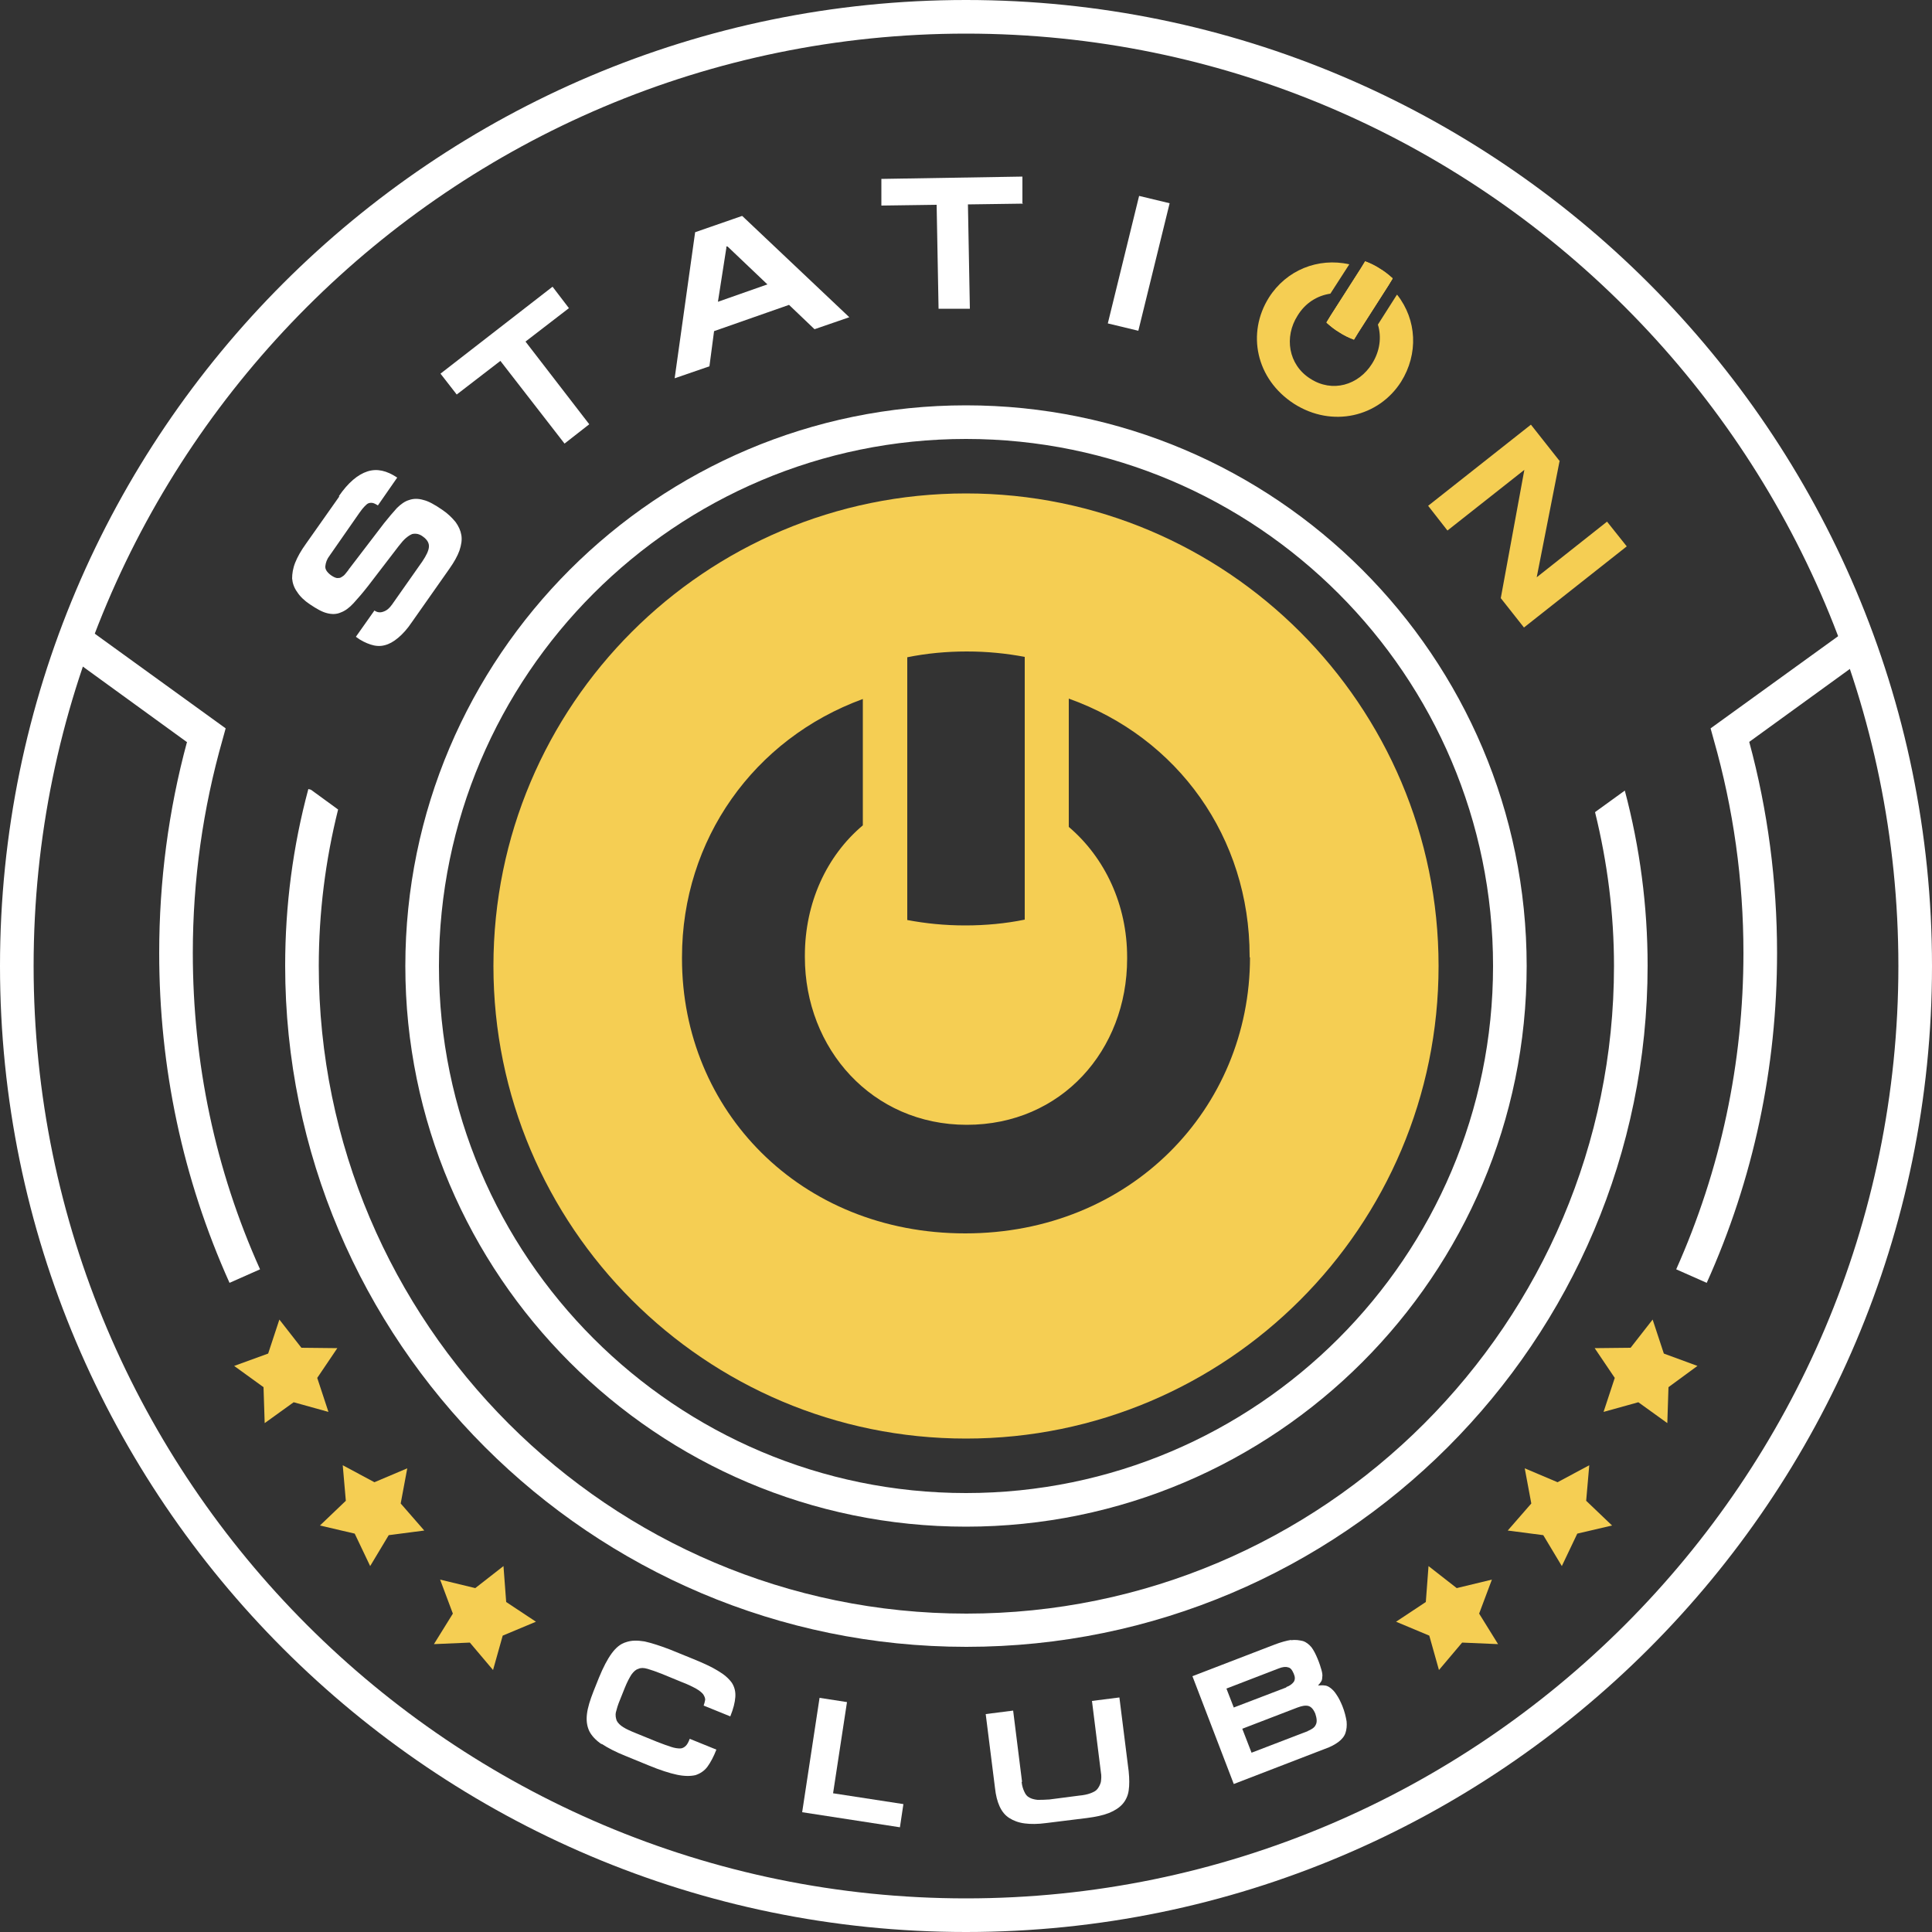 <?xml version="1.0" encoding="UTF-8"?><svg id="Layer_2" xmlns="http://www.w3.org/2000/svg" width="50" height="50" viewBox="0 0 50 50"><rect x="0" y="0" width="50" height="50" fill="#333333" stroke="none"/><defs><style>.cls-1{fill:#fff;}.cls-2{fill:#f5ce53;}</style></defs><g id="Layer_1-2"><path class="cls-1" d="M25,50C11.22,50,0,38.79,0,25S11.22,0,25,0s25,11.21,25,25-11.22,25-25,25ZM25,.87C11.69.87.87,11.69.87,25s10.83,24.13,24.13,24.13,24.13-10.83,24.13-24.13S38.31.87,25,.87Z"/><path class="cls-1" d="M25,39.51c-8,0-14.51-6.51-14.51-14.51s6.51-14.51,14.51-14.51,14.51,6.51,14.51,14.51-6.51,14.51-14.51,14.51ZM25,11.36c-7.52,0-13.64,6.12-13.64,13.64s6.12,13.64,13.64,13.64,13.64-6.12,13.64-13.64-6.12-13.64-13.64-13.64Z"/><path class="cls-1" d="M15.57,45.14c-.15-.1-.26-.22-.32-.34-.06-.13-.08-.27-.06-.44.02-.17.08-.36.17-.59l.14-.35c.11-.27.22-.48.33-.63.11-.15.23-.25.37-.29.14-.05.29-.05.48-.02.18.04.4.11.66.21l.59.24c.27.11.49.21.65.31.17.1.28.2.36.31.07.11.1.23.09.37-.01.14-.05.3-.13.5l-.69-.28c.02-.05.03-.1.04-.15,0-.05-.02-.09-.05-.14-.04-.05-.1-.1-.19-.15-.09-.05-.21-.11-.37-.17l-.51-.21c-.15-.06-.27-.1-.37-.13-.1-.03-.18-.03-.24,0-.07.02-.12.07-.18.15-.05.08-.11.19-.17.34l-.12.3c-.06.14-.09.25-.11.33-.02.09,0,.16.02.22.03.06.09.12.17.17.08.05.19.1.34.16l.54.22c.15.06.27.1.36.13.09.03.17.04.23.04.06,0,.11-.03.15-.07.04-.04.07-.1.1-.18l.69.28c-.07.18-.15.33-.23.44-.08.11-.19.18-.31.22-.13.03-.29.03-.48-.01-.19-.04-.44-.12-.73-.24l-.61-.25c-.25-.1-.46-.21-.61-.31Z"/><path class="cls-1" d="M21.92,44.05l-.36,2.36,1.82.28-.09.6-2.53-.39.45-2.96.71.11Z"/><path class="cls-1" d="M26.44,46.12c.01.1.04.19.07.25.03.07.07.12.13.15.05.03.12.05.21.06.08,0,.19,0,.31-.01l.77-.1c.11-.01.21-.03.29-.06.08-.03.14-.06.18-.11.04-.05.07-.11.09-.18.01-.07.02-.16,0-.26l-.23-1.84.71-.09.24,1.91c.02.2.02.36,0,.5-.02.14-.08.26-.16.35-.08.09-.2.17-.35.23-.15.06-.34.1-.57.13l-1.05.13c-.22.03-.41.03-.56.01-.16-.02-.29-.07-.4-.14-.11-.07-.19-.17-.25-.3-.06-.13-.1-.29-.12-.48l-.24-1.91.71-.09.23,1.84Z"/><path class="cls-1" d="M33.41,42.45c.12-.02.22,0,.31.02.09.03.16.09.22.16.06.08.11.18.16.3.05.12.08.22.1.29.02.07.03.14.02.18,0,.05-.01.09-.03.12-.02.03-.05.07-.08.1.06,0,.11-.01.17,0,.05,0,.11.03.16.07.05.04.1.09.15.17.05.07.1.17.15.29.06.15.09.28.11.4.01.11,0,.21-.03.3-.03.09-.1.17-.18.23s-.2.13-.35.18l-2.36.91-1.07-2.79,2.13-.82c.16-.06.3-.1.43-.12ZM33.29,43.66c.09-.03.15-.08.19-.13.04-.06.04-.13,0-.22-.04-.09-.08-.15-.15-.16-.06-.02-.14-.01-.24.03l-1.35.52.19.49,1.36-.52ZM33.84,44.8c.1-.04.18-.09.21-.16.04-.07.03-.17-.01-.29-.05-.12-.11-.18-.18-.2-.08-.02-.17,0-.28.04l-1.43.55.24.62,1.46-.56Z"/><path class="cls-2" d="M25,12.77c-6.76,0-12.23,5.48-12.23,12.23s5.48,12.23,12.23,12.23,12.23-5.48,12.23-12.23-5.48-12.23-12.23-12.23ZM23.48,23.04v-6.03c.49-.1,1.01-.15,1.54-.15s1.02.05,1.5.14v6.8c-.49.1-1.01.15-1.54.15s-1.02-.05-1.5-.14v-.77ZM32.35,24.77c0,3.93-3.1,7.15-7.37,7.15s-7.33-3.18-7.33-7.11v-.04c0-3.04,1.86-5.65,4.68-6.68v3.27c-.94.79-1.5,2.01-1.5,3.37v.04c0,2.37,1.74,4.34,4.19,4.34s4.15-1.93,4.15-4.3v-.04c0-1.35-.57-2.57-1.51-3.37v-3.32c2.83,1.01,4.68,3.6,4.68,6.66v.04Z"/><polygon class="cls-2" points="36.97 40.53 37.7 41.1 38.61 40.88 38.28 41.76 38.77 42.55 37.84 42.51 37.24 43.22 36.99 42.33 36.13 41.97 36.9 41.46 36.97 40.53"/><polygon class="cls-2" points="39.46 38 40.31 38.36 41.13 37.92 41.05 38.84 41.72 39.48 40.82 39.69 40.42 40.53 39.94 39.73 39.02 39.61 39.63 38.91 39.46 38"/><polygon class="cls-2" points="41.27 34.89 42.2 34.88 42.77 34.15 43.06 35.03 43.93 35.35 43.18 35.9 43.15 36.83 42.4 36.29 41.5 36.54 41.79 35.66 41.27 34.89"/><polygon class="cls-2" points="13.03 40.53 12.3 41.1 11.39 40.88 11.72 41.76 11.23 42.55 12.16 42.51 12.76 43.22 13.01 42.33 13.87 41.97 13.1 41.46 13.03 40.53"/><polygon class="cls-2" points="10.54 38 9.69 38.36 8.87 37.92 8.95 38.84 8.28 39.48 9.18 39.69 9.58 40.53 10.06 39.73 10.98 39.61 10.37 38.91 10.54 38"/><polygon class="cls-2" points="8.73 34.89 7.8 34.88 7.23 34.15 6.94 35.03 6.06 35.35 6.82 35.9 6.85 36.83 7.6 36.29 8.5 36.54 8.21 35.66 8.73 34.89"/><path class="cls-1" d="M8.77,12.84c.24-.35.49-.56.74-.64.25-.08.5-.02.77.16l-.5.72s-.08-.05-.12-.06c-.04-.01-.07-.01-.11,0-.04.01-.07.04-.11.08-.04.04-.08.09-.13.16l-.78,1.12c-.07.09-.1.18-.11.27-.01.08.04.16.15.24.06.04.1.06.15.07.04,0,.08,0,.11-.02.03-.02.07-.04.1-.08.03-.04.07-.08.1-.13l.91-1.19c.12-.15.23-.28.33-.39.1-.1.21-.18.32-.21.11-.04.24-.04.37,0,.13.03.29.12.48.25.15.1.26.21.35.32.08.11.13.22.15.34.02.12,0,.25-.05.4-.05.14-.14.3-.26.47l-.97,1.38c-.12.18-.24.31-.36.41-.12.1-.23.16-.35.19-.12.03-.24.02-.36-.02-.12-.04-.25-.1-.38-.2l.48-.68c.07.05.15.06.23.03.09-.03.16-.09.23-.19l.78-1.11c.1-.15.16-.27.17-.37.01-.1-.04-.19-.15-.27-.05-.04-.1-.06-.14-.07-.05-.01-.09-.01-.14,0-.05.02-.1.05-.16.1-.06.05-.12.12-.19.21l-.79,1.03c-.14.18-.27.33-.38.45-.11.12-.22.2-.33.24-.11.05-.23.05-.35.02-.13-.03-.27-.11-.45-.23-.15-.1-.26-.21-.33-.32-.08-.11-.12-.23-.13-.35,0-.12.02-.26.08-.41.06-.15.15-.31.28-.49l.86-1.22Z"/><path class="cls-1" d="M14.73,7.97l-1.13.87,1.65,2.14-.64.5-1.66-2.14-1.13.87-.42-.54,2.9-2.25.42.55Z"/><path class="cls-1" d="M19.21,5.59l2.77,2.62-.9.31-.66-.63-1.94.68-.12.91-.9.31.53-3.78,1.21-.42ZM18.8,6.4l-.22,1.41,1.28-.45-1.03-.98h-.04Z"/><path class="cls-1" d="M26.48,5.27l-1.43.02.05,2.7h-.81s-.05-2.69-.05-2.69l-1.43.02v-.69s3.65-.06,3.65-.06v.69Z"/><path class="cls-1" d="M29.48,5.07l.79.19-.81,3.3-.79-.19.81-3.3Z"/><path class="cls-2" d="M40.36,11.94l-.59,3,1.82-1.44.51.64-2.66,2.1-.6-.76.61-3.32-1.99,1.57-.5-.64,2.66-2.1.75.95Z"/><path class="cls-2" d="M35.71,6.96c-.12-.08-.25-.14-.38-.19l-.11.18-.78,1.22-.11.18c.1.09.21.18.33.25.12.08.25.14.38.19l.11-.18.78-1.22.11-.18c-.1-.09-.21-.18-.33-.25Z"/><path class="cls-2" d="M35.71,6.96c-.12-.08-.25-.14-.38-.19l-.11.18-.78,1.22-.11.18c.1.09.21.18.33.25.12.08.25.14.38.19l.11-.18.78-1.22.11-.18c-.1-.09-.21-.18-.33-.25Z"/><path class="cls-2" d="M36.15,7.63l-.49.77c.1.33.05.69-.15,1.01h0c-.35.56-1.03.76-1.6.39-.57-.36-.68-1.08-.33-1.63h0c.2-.33.51-.52.85-.57l.49-.76c-.81-.18-1.63.15-2.08.86h0c-.58.92-.34,2.11.65,2.75.99.63,2.19.34,2.77-.57h0c.45-.72.41-1.6-.1-2.25Z"/><path class="cls-2" d="M34.33,8.34c.1.09.21.18.33.25.12.08.25.14.38.19l.11-.18.78-1.22.11-.18c-.1-.09-.21-.18-.33-.25-.12-.08-.25-.14-.38-.19l-.11.18-.78,1.22-.11.18Z"/><path class="cls-1" d="M47.66,16.4l-3.39,2.45.08.29c.51,1.79.77,3.64.77,5.52,0,2.85-.59,5.61-1.74,8.19l.79.35c1.21-2.69,1.82-5.57,1.82-8.54,0-1.85-.24-3.69-.72-5.46l2.69-1.95c-.1-.29-.2-.57-.3-.85Z"/><path class="cls-1" d="M4.84,19.2c-.48,1.77-.72,3.61-.72,5.46,0,2.98.61,5.85,1.82,8.54l.79-.35c-1.16-2.58-1.74-5.34-1.74-8.19,0-1.88.26-3.73.77-5.52l.08-.29-3.47-2.51c-.11.28-.21.56-.31.85l2.77,2.01Z"/><path class="cls-1" d="M41.28,21.02c.32,1.3.49,2.63.49,3.98,0,9.24-7.52,16.76-16.76,16.76s-16.76-7.52-16.76-16.76c0-1.37.17-2.73.5-4.05l-.7-.51-.07-.02c-.4,1.48-.6,3.02-.6,4.57,0,9.72,7.91,17.63,17.63,17.63s17.63-7.91,17.63-17.63c0-1.54-.2-3.06-.59-4.53l-.76.55Z"/></g></svg>